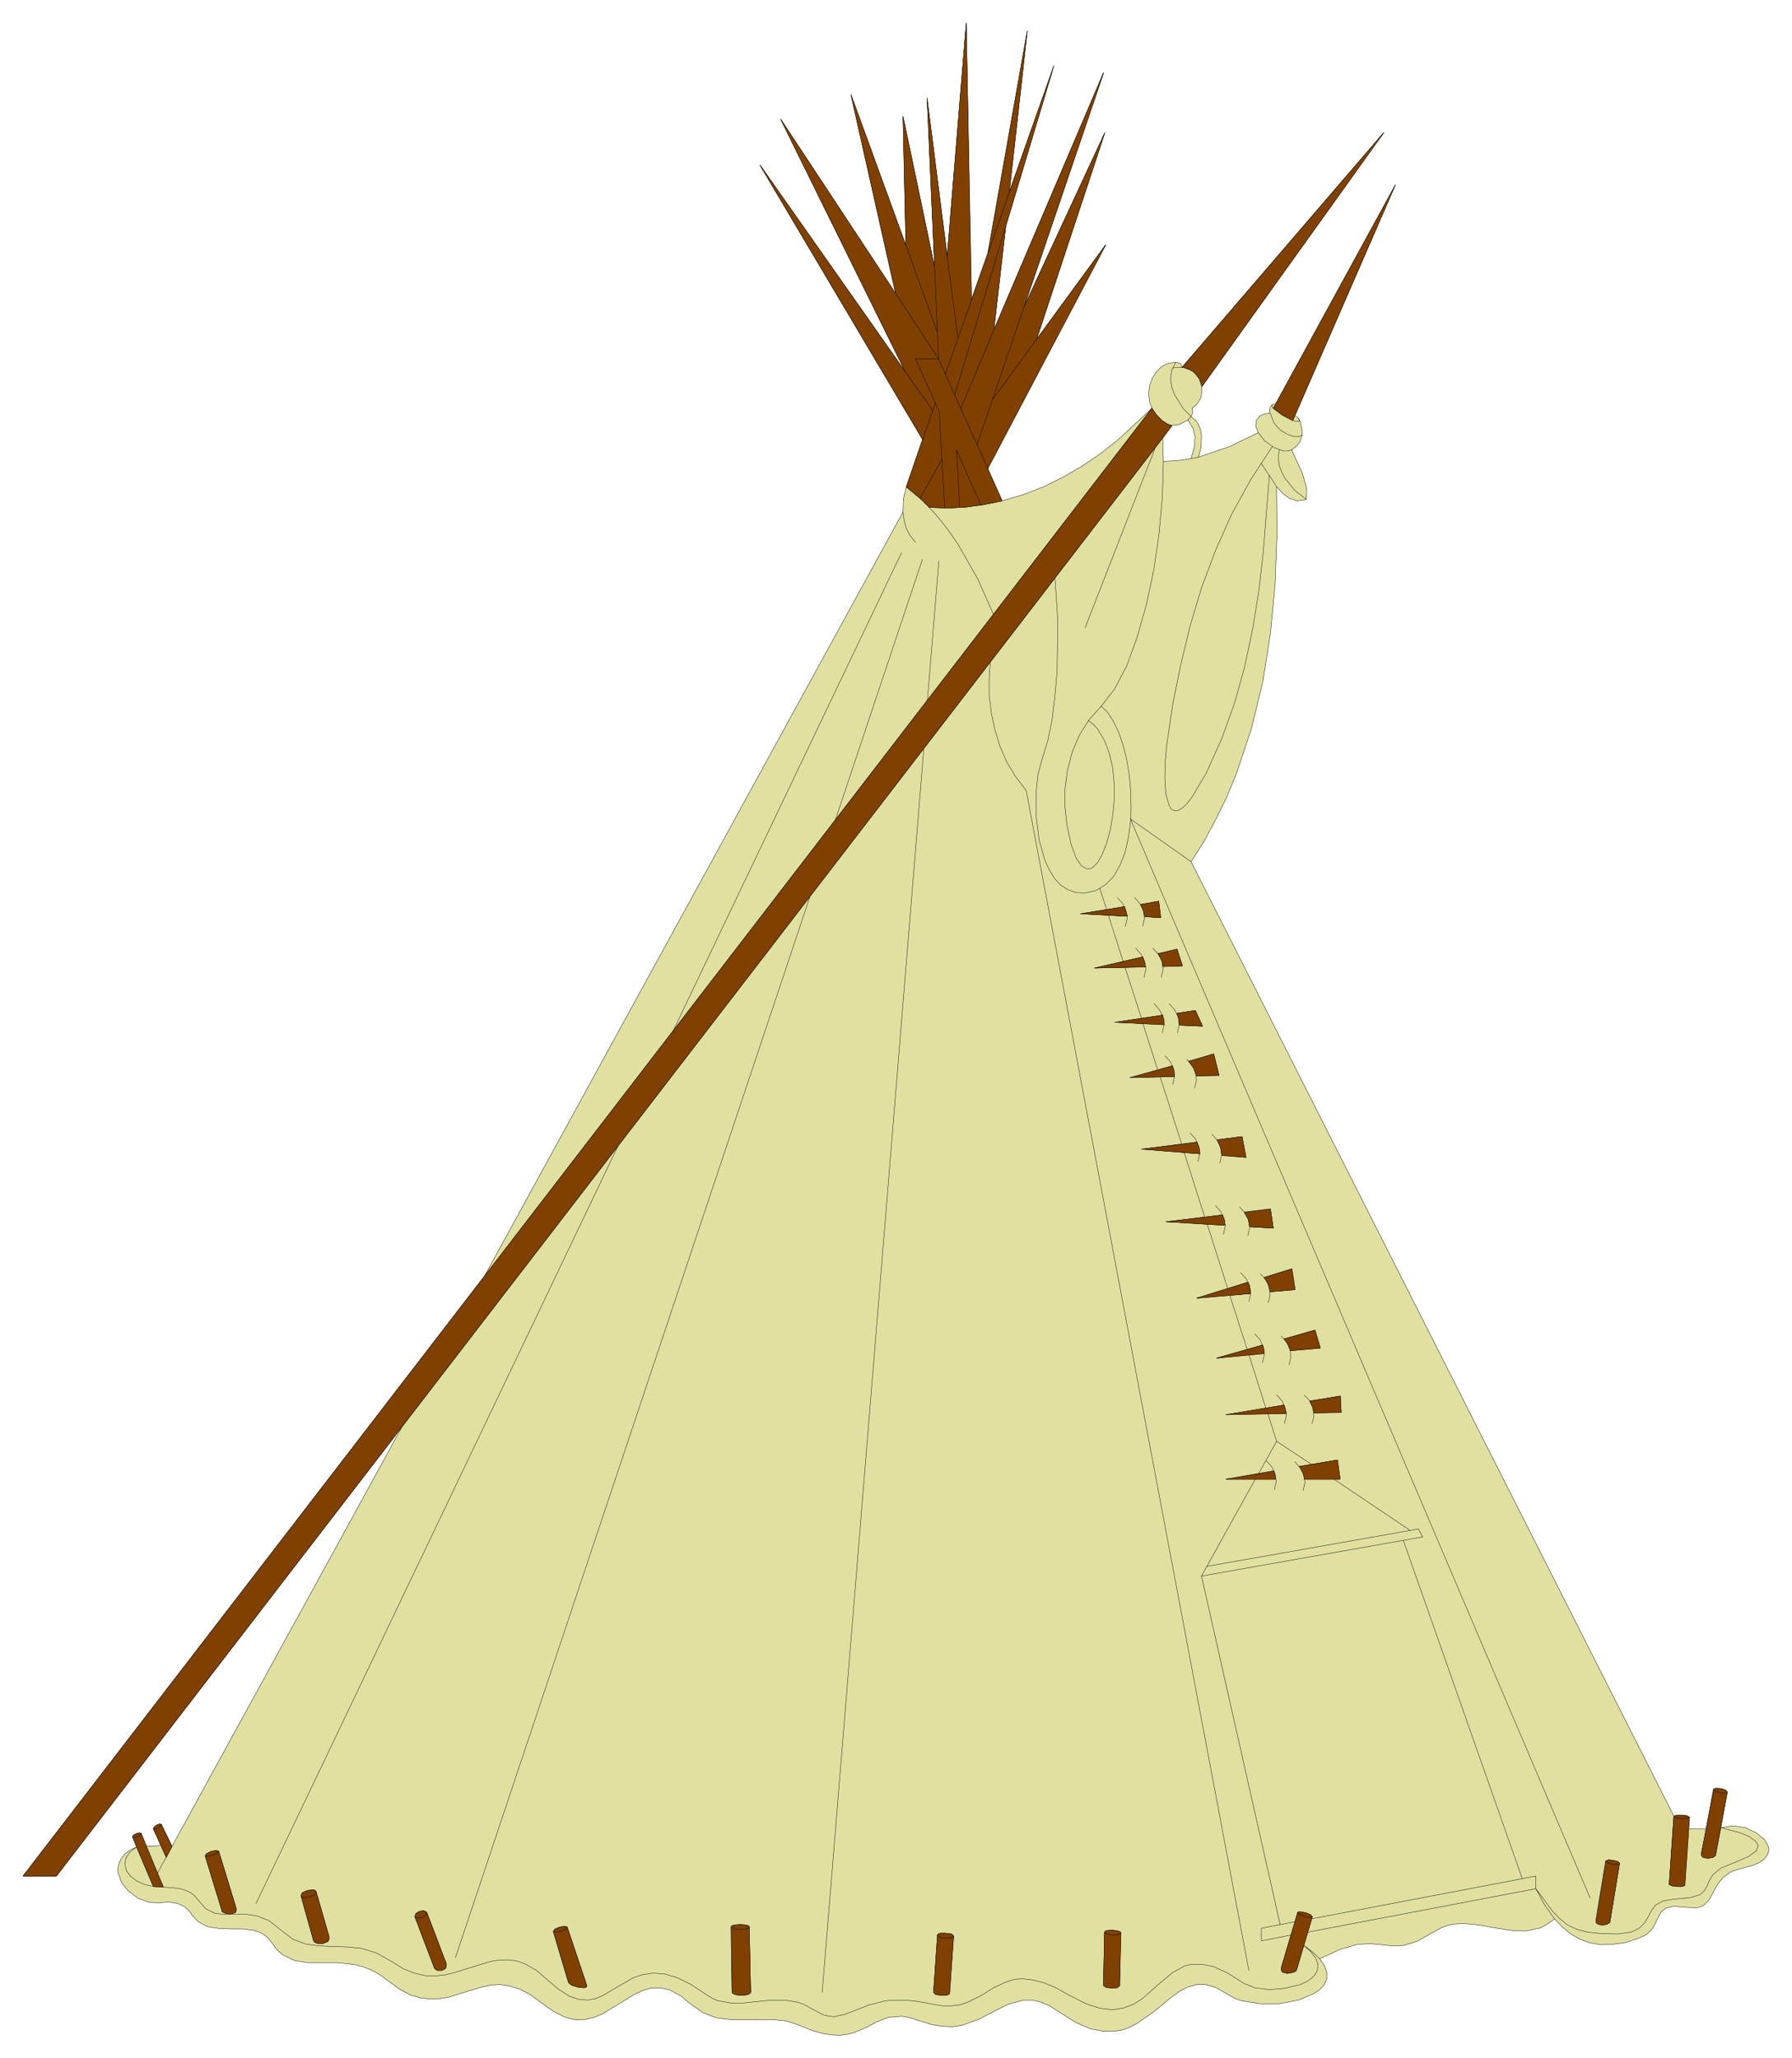 <svg xmlns="http://www.w3.org/2000/svg" width="332.533" height="381.733" fill-rule="evenodd" stroke-linecap="round" preserveAspectRatio="none" viewBox="0 0 4989 5727"><style>.pen0{stroke:#000;stroke-width:1;stroke-linejoin:round}.pen1{stroke:none}.brush2{fill:none}</style><path d="m64 5221 1285-1670 1165-2126 1-35 8-35 45-132-453-764 405 575-347-703 320 486-124-554 153 420-8-359 88 420-21-471 56 440 53-649 14 770 46-130 110-618-50 448 124-351-134 447-33 288 305-716-221 652 225-485-190 575 192-263-328 623 40 90 60-18 57-22 56-28 53-31 51-35 49-39 91-85-7-19-2-22 2-21 8-21 11-18 15-15 18-9 22-3 13 4 4 10 561-653-506 707v17l-4 17-9 14-14 12 2 12-5 11 12 10 9 13 5 14 3 15-1 32-7 29 85-29 81-39-7-18 2-17 12-13 11-4 15-3-1-11 3-8 6-5h7l334-611-280 642 9 7 6 10 6 28-2 14-5 15-10 12-13 10 30 65 10 35 2 14-1 24-26 4-21-7-19-14-17-19 1 136-5 136-13 136-21 134-32 132-43 128-26 63-30 61-32 60-37 58 1344 2656 7-3h15l15 2 6 4-2 33h49l20-111 7-3 14 1 13 4 5 6-18 99 34-5 34 5 30 14 23 19 7 11 5 11v11l-4 11-9 11-14 10-20 8-26 7-18 5-16 6-22 17-15 20-11 20-10 19-14 15-9 5-11 3-31-1-34-3-21 5-13 9-8 14-16 32-15 16-7 5-18 8-37 12-35 5-33 1-30-5-28-10-26-15-23-19-22-23-19 14-20 11-41 9-43-2-43-7-44-8-43-4-21 1-20 3-20 7-20 11-48 27-38 12-32 1-30-3-31-3-36 2-46 13-59 27 14 20 6 19v17l-7 16-12 13-17 12-43 18-53 10h-54l-51-8-22-8-19-11-31-18-28-8h-26l-25 7-23 12-23 17-46 38-50 35-27 13-11 4-20 3-33 1-37-7-40-17-46-29-28-18-26-11-24-5h-22l-42 11-40 20-42 22-47 17-26 4-29-1-31-5-35-11-25-8-22-4-37 3-32 12-30 16-33 14-19 5-20 3-24-1-26-4-31-9-34-14-36-12-39-4-79 1-39-1-39-5-36-14-34-24-30-24-28-15-26-6h-25l-23 7-23 10-44 27-46 28-24 10-25 6-27 1-28-7-31-15-34-24-31-23-30-16-28-9-26-4-25 1-25 5-47 14-48 15-25 4-26 1-27-3-28-8-30-16-32-23-24-18-24-13-24-9-23-6-46-5h-83l-37-6-33-16-16-14-14-19-11-14-12-10-14-7-14-4-31-4h-32l-32-1-31-5-14-6-14-8-12-12-11-15-15-15-20-9-24-4-24 2-31-1-30-11-26-19-20-24-10-27-1-14 3-13 6-13 10-13 14-11 19-9-11-28 2-5 8-4 9-3 5 2 14 36 41-2-21-46 2-6 7-5 8-3 5 1 30 61 640-1167-962 1250H64l3175-3937-2-65 26-35 21-3 23-12 14 22 6 25-2 28-9 32-38 6-39 2L64 5221z" class="pen1" style="fill:#e0e0a1"/><path d="m64 5221 1285-1670 1165-2126 1-35 8-35 45-132-453-764 405 575-347-703 320 486-124-554 153 420-8-359 88 420-21-471 56 440 53-649 14 770 46-130 110-618-50 448 124-351-134 447-33 288 305-716-221 652 225-485-190 575 192-263-328 623 40 90 60-18 57-22 56-28 53-31 51-35 49-39 91-85-7-19-2-22 2-21 8-21 11-18 15-15 18-9 22-3 13 4 4 10 561-653-506 707v17l-4 17-9 14-14 12 2 12-5 11 12 10 9 13 5 14 3 15-1 32-7 29 85-29 81-39-7-18 2-17 12-13 11-4 15-3-1-11 3-8 6-5h7l334-611-280 642 9 7 6 10 6 28-2 14-5 15-10 12-13 10 30 65 10 35 2 14-1 24-26 4-21-7-19-14-17-19 1 136-5 136-13 136-21 134-32 132-43 128-26 63-30 61-32 60-37 58 1344 2656 7-3h15l15 2 6 4-2 33h49l20-111 7-3 14 1 13 4 5 6-18 99 34-5 34 5 30 14 23 19 7 11 5 11v11l-4 11-9 11-14 10-20 8-26 7-18 5-16 6-22 17-15 20-11 20-10 19-14 15-9 5-11 3-31-1-34-3-21 5-13 9-8 14-16 32-15 16-7 5-18 8-37 12-35 5-33 1-30-5-28-10-26-15-23-19-22-23-19 14-20 11-41 9-43-2-43-7-44-8-43-4-21 1-20 3-20 7-20 11-48 27-38 12-32 1-30-3-31-3-36 2-46 13-59 27 14 20 6 19v17l-7 16-12 13-17 12-43 18-53 10h-54l-51-8-22-8-19-11-31-18-28-8h-26l-25 7-23 12-23 17-46 38-50 35-27 13-11 4-20 3-33 1-37-7-40-17-46-29-28-18-26-11-24-5h-22l-42 11-40 20-42 22-47 17-26 4-29-1-31-5-35-11-25-8-22-4-37 3-32 12-30 16-33 14-19 5-20 3-24-1-26-4-31-9-34-14-36-12-39-4-79 1-39-1-39-5-36-14-34-24-30-24-28-15-26-6h-25l-23 7-23 10-44 27-46 28-24 10-25 6-27 1-28-7-31-15-34-24-31-23-30-16-28-9-26-4-25 1-25 5-47 14-48 15-25 4-26 1-27-3-28-8-30-16-32-23-24-18-24-13-24-9-23-6-46-5h-83l-37-6-33-16-16-14-14-19-11-14-12-10-14-7-14-4-31-4h-32l-32-1-31-5-14-6-14-8-12-12-11-15-15-15-20-9-24-4-24 2-31-1-30-11-26-19-20-24-10-27-1-14 3-13 6-13 10-13 14-11 19-9-11-28 2-5 8-4 9-3 5 2 14 36 41-2-21-46 2-6 7-5 8-3 5 1 30 61 640-1167-962 1250H64z" class="pen0 brush2"/><path d="m3239 1284-2-65 26-35 21-3 23-12 14 22 6 25-2 28-9 32-38 6-39 2z" class="pen0 brush2"/><path fill="none" d="m380 5140-19 15-11 17-2 17 4 17 11 15 17 13 21 10 26 6 34 2 35 3 16 4 15 6 14 10 11 13 21 24 24 12 27 4 29-1h31l32 5 33 13 34 27 33 25 35 13 36 5 39 2 39 1 41 4 42 13 43 24 32 20 31 12 29 7 28 1 27-3 26-6 51-16 49-15 24-4 25-1 26 3 26 10 28 16 28 24 34 29 30 19 26 9 25 2 22-4 21-9 42-25 44-25 25-8 28-4 31 2 35 10 39 19 45 30 15 9 16 7 35 6h37l38-4 39-4h37l36 6 17 6 16 9 38 20 16 4 16 1 30-7 31-12 36-14 45-11 26-2h30l34 4 38 7 30 5h26l23-3 21-7 38-19 35-22 38-17 21-6 23-1 26 3 29 7 34 14 38 21 47 24 40 13 35 4 30-5 27-10 24-15 43-38 43-36 24-13 9-5 17-4 30-1 34 7 39 18 46 29 30 12 40 5 44-4 42-10 17-8 15-10 10-11 6-13 1-15-6-16-13-18-21-19 26 20 19 18m654-111-28-39-24-45 45 61 21 22 22 18 26 12 30 8 38 4 46 1 37-5 23-11 15-15 10-17 9-18 12-15 20-11 31-5 44-4 27-8 13-11 8-14 6-15 11-17 21-17 38-16 40-17 21-16 5-14-8-13-17-12-24-10-55-15-15 78-7 5-15 2-13-3-4-5v-7l13-66m20-111 6 6 13 4 13 1 7-3" class="pen0"/><path fill="none" d="m4701 5090-11 157-7 3h-14l-15-2-7-4 13-190 7 4 15 2h14l7-3m-194 128-27 164-7 6-14 2-13-3-4-4-1-7 27-164 6 5 13 4h13l7-3-5-5-13-3-14-1-7 3m-817 155-44 150-9 5-16 3-14-4-3-6 1-9 45-152 5 6 14 5 14 3 7-1-5-6-13-5-15-3-7 1m-493 58-3 147-7 5-15 1-16-2-7-5 3-148 7 5 16 3 15-1 7-5-2-3-5-2-15-3-16 1-5 2-2 3m-420 11-2-3-5-3-15-2h-16l-5 2-2 3 6 6 16 2h15l8-5-12 160-7 5h-15l-16-3-6-6 11-159m-524-23-2-3-6-2-17-2-18 2-6 2-2 3 8 6 18 2 17-2 8-6 4 183-8 6-18 2-17-2-9-6-3-183m-456 0-8-2-13 3-13 5-5 7 8 2 14-2 13-6 4-7 55 164-1 4-5 1-17-1-19-5-10-9-42-141m-352-54-8-4-12 2-10 6-3 9 8 4 12-2 10-6 3-9 55 145-2 11-11 6h-12l-8-5-55-144m-275-70-3-4-5-1-16 2-14 6-3 5-1 4 8 4 16-1 14-7 3-4 1-4 36 125v8l-3 6-15 6-16-1-6-3-3-4-35-125m-229-124-7-3-13 3-13 6-5 6 7 2 14-3 12-5 5-6 48 157 1 8-3 5-13 4-23-5-48-157m-116 88-48-114m-14-36-3 5-7 5-9 2-5-2m11 28 47 110m12-38 40-74m-16 31-15-33m-21-46 13-3 9-10m900-1526 1858-2415 13 19 15 15 15 10 13 4m44-15 9-10-21-21-24-38-9-23-3-23 3-24 12-22" class="pen0"/><path fill="none" d="m3265 1024 17-2 15 1 25 11 16 19 8 23m-109 143L1119 3971M713 5297l1008-2109m153-319 636-1331m4-113 3 23 6 22 11 21 15 18m19 48-242 724m-71 214-987 2953m1021 97 283-3462m10-135 32-388m-91-205 42 35 38 39 34 42 31 45 54 95 44 99m-9 132-3 47v48l6 48 10 47 14 45 19 44 25 41 29 38 620 3284m117-99-82 16v-35l93-18" class="pen0"/><path fill="none" d="m3564 5356-219-970 616-109-12-22-589 104m-15 27 150-270m9-15 50-90 97 64m62 41 213 143m-19 28 331 941m-587 112 625-119v35l-635 121" class="pen0"/><path fill="none" d="m3548 4146 5-23-3-22-10-20-15-16" class="pen0"/><path fill="none" d="m3547 4093-134 23h139m76 32 5-22-3-21-10-20-15-17" class="pen0"/><path fill="none" d="m3617 4081 106-18 8 53h-99m-78-105-24-77m51-1-168 4 162-27" class="pen0"/><path fill="none" d="m3554 3882 15 16 9 20 3 22-5 22m77 0 5-22-3-22-9-20-15-16" class="pen0"/><path fill="none" d="m3646 3899 85-14 3 45-76 2m-134-14-47-148m43-4-133 13 128-36" class="pen0"/><path fill="none" d="m3493 3712 15 16 9 20 3 22-5 22m74 6 5-22-3-21-9-20-15-17" class="pen0"/><path fill="none" d="m3575 3726 86-25 15 50-84 8m-120-4-48-150m58-5-150 12 143-44" class="pen0"/><path fill="none" d="m3454 3542 15 16 10 20 3 22-5 22m54 3 5-22-3-22-9-20-15-16" class="pen0"/><path fill="none" d="m3519 3555 77-24 9 58-69 6m-118-9-57-179m50 3-165-10 158-19" class="pen0"/><path fill="none" d="m3384 3355 15 17 9 20 3 21-5 22m68 4 5-22-3-22-10-20-15-16" class="pen0"/><path fill="none" d="m3464 3373 73-9 8 54-66-4m-125-27-57-179m43 3-162-13 155-20" class="pen0"/><path fill="none" d="m3313 3153 15 16 9 20 3 22-5 22m61 4 5-22-3-22-9-20-15-17" class="pen0"/><path fill="none" d="m3388 3172 70-9 11 58-67-6m-112-31-60-187m40-1-124 3 118-33" class="pen0"/><path fill="none" d="m3243 2938 15 16 9 20 3 22-5 22m61 10 5-22-3-22-9-20-15-16" class="pen0"/><path fill="none" d="m3309 2953 70-20 15 60-64 1m-107-17-41-128m59 2-137-6 132-20" class="pen0"/><path fill="none" d="m3213 2793 15 17 10 20 3 22-5 22m42 0 5-22-3-22-10-20-15-17" class="pen0"/><path fill="none" d="m3276 2820 52-8 20 44-65-3m-105-19-46-142m57-1-142 3 134-31" class="pen0"/><path fill="none" d="m3162 2639 15 17 10 20 3 22-5 22m48 0 5-22-3-22-10-20-15-17" class="pen0"/><path fill="none" d="m3223 2654 54-13 15 47-55 2m-110-14-41-129m52 3-130-7 123-20" class="pen0"/><path fill="none" d="m3111 2498 15 17 9 20 3 21-5 22m48 0 5-22-3-21-9-20-15-17" class="pen0"/><path fill="none" d="m3175 2517 51-9 5 46-44-3m-106-20-19-58m254-75-169-119 1280 3003M2790 1394l-49 10-50 7-51 3-53-2m-25-25 60-109" class="pen0"/><path fill="none" d="m2629 1413-14-267-66-147h64l137 305" class="pen0"/><path fill="none" d="m2731 1406-69-153 9 159m-103-189 36-102m-8 21-76-108m-27-217 120 182-11-255m-80-61 88 242m57 16-30-228m-5 328 72-207m46-130 60-170m-10 96-142 469m17 37 92-218m84-64-131 384m44-127 122-167m51 664 8 118-2 141-6 70-8 66-12 59-15 48-12 44-6 56 1 64 8 64 17 59 12 25 14 23 17 18 20 13 23 8 25 1 31-7 27-17 22-23 17-30 14-35 9-40 6-42 2-44-1-45-4-44-7-43-10-40-12-36-15-31-16-25-18-18-34 38-27 43-20 47-13 50-7 52v52l6 52 11 51 14 38 15 22 15 8h8l7-3 15-15 13-23 12-31 10-36 7-41 4-43v-44l-4-43-9-41-14-37-19-32-12-13-14-11" class="pen0"/><path fill="none" d="m3066 1965 36-46 34-64 29-79 26-91 21-98 15-103 9-102 3-98m-23-37-195 500m295-471 21-4m166-68 18 23 25 18 26 10h13l11-3m-35 0-2 21 2 21 7 19 10 19 27 33 32 25m-83-36-23-35-20-30" class="pen0"/><path fill="none" d="m3534 1323-17 213-12 106-17 105-22 105-28 102-36 100-44 98-38 64-15 20-14 13-12 7h-9l-9-4-6-10-9-31-3-42 1-50 5-51 16-108 22-109 26-108 32-107 39-104 45-101 53-96 60-92m83-33-7 5h-15l-18-6-19-11-11-11-9-12-10-26m6-23-1 4 4 7 26 19 36 17h10l1-2-3-6m-10-9-6 14m-54-34 6-11" class="pen0"/><path d="m64 5221 3143-4085 13 19 15 15 15 10 13 5L157 5221H64zm363 29-58-138 2-4 8-5 9-2 5 1 62 150-28-2zm36-81-36-79 2-5 7-6 8-3 5 1 30 62-16 30zm156 152-48-157 5-6 13-6 13-2 7 2 48 157 1 8-3 6-13 4-15-2-8-4zm254 80-35-125 1-4 3-5 14-6 16-2 5 2 3 3 36 125v8l-3 6-15 6-16-1-6-3-3-4zm337 78-55-145 3-9 10-6 12-2 8 5 55 144-2 12-11 6h-12l-8-5zm373 38-42-142 4-6 13-6 13-2 8 2 55 164-6 5-17-1-18-6-7-4-3-4zm455 29-2-183 2-3 5-2 18-2 17 2 6 2 2 3 4 183-8 5-18 2-17-2-9-5zm561-1 11-160 2-3 6-2h15l16 2 4 3 2 3-11 160-8 5h-15l-16-2-6-6zm473-19 3-148 2-3 5-2 16-1 16 2 5 2 2 3-4 148-7 5-15 1-16-2-7-5zm496-53 45-151 7-2 15 3 13 5 6 6-45 151-9 4-16 3-14-4-3-6 1-9zm876-129 27-165 7-3 13 1 13 4 5 5-27 164-7 5-14 3-13-3-4-4v-7zm203-100 13-189 7-3 15-1 15 2 7 4-13 190-7 3h-15l-15-2-7-4zm90-87 34-177 7-3 13 1 13 4 5 5-33 177-7 5-14 3-14-3-4-5v-7zM3552 4117h-139l134-23 5 23zm80 0-5-19-10-17 107-18 7 54h-99zm-50-183-169 3 162-27 7 24zm76-2-4-17-8-16 86-14 2 46-76 1zm-138-165-133 13 128-37 4 11 1 13zm73-8-7-17-11-16 86-24 15 50-83 7zm-111-159-150 13 143-45 5 16 2 16zm54-5-5-21-12-19 78-24 9 58-70 6zm-125-185-165-10 158-19 5 14 2 15zm68 4-4-21-11-19 73-9 8 53-66-4zm-138-203-163-13 155-19 6 16 2 16zm61 5-4-23-10-21 70-9 11 58-67-5zm-132-220-124 3 118-33 5 14 1 16zm61-2-8-21-14-19 70-21 15 60-63 1zm-90-142-137-7 133-20 4 14v13zm42 1-1-17-6-16 52-8 20 44-65-3zm-93-162-143 3 135-31 8 28zm48-1-4-19-10-17 53-12 15 46-54 2zm-99-140-131-7 123-20 8 27zm48 1-4-18-8-16 51-9 6 46-45-3zm-664-1196 46-132-453-764 404 575-347-703 321 486-125-554 153 420-8-359 88 420-21-471 56 440 53-649 15 770 46-130 109-618-50 448 124-351-134 447-33 288 306-716-222 652 225-485-190 575 193-263-329 623 40 90-49 10-50 7-51 3-52-2-31-29-34-28zm768-333 562-653-507 707-5-19-12-17-16-12-22-6zm254 114 340-622-286 657-28-15-26-20z" class="pen1" style="fill:#804000"/><path d="m64 5221 3143-4085 13 19 15 15 15 10 13 5L157 5221H64zm363 29-58-138 2-4 8-5 9-2 5 1 62 150-28-2zm36-81-36-79 2-5 7-6 8-3 5 1 30 62-16 30zm156 152-48-157 5-6 13-6 13-2 7 2 48 157 1 8-3 6-13 4-15-2-8-4zm254 80-35-125 1-4 3-5 14-6 16-2 5 2 3 3 36 125v8l-3 6-15 6-16-1-6-3-3-4zm337 78-55-145 3-9 10-6 12-2 8 5 55 144-2 12-11 6h-12l-8-5zm373 38-42-142 4-6 13-6 13-2 8 2 55 164-6 5-17-1-18-6-7-4-3-4zm455 29-2-183 2-3 5-2 18-2 17 2 6 2 2 3 4 183-8 5-18 2-17-2-9-5zm561-1 11-160 2-3 6-2h15l16 2 4 3 2 3-11 160-8 5h-15l-16-2-6-6zm473-19 3-148 2-3 5-2 16-1 16 2 5 2 2 3-4 148-7 5-15 1-16-2-7-5zm496-53 45-151 7-2 15 3 13 5 6 6-45 151-9 4-16 3-14-4-3-6 1-9zm876-129 27-165 7-3 13 1 13 4 5 5-27 164-7 5-14 3-13-3-4-4v-7zm203-100 13-189 7-3 15-1 15 2 7 4-13 190-7 3h-15l-15-2-7-4zm90-87 34-177 7-3 13 1 13 4 5 5-33 177-7 5-14 3-14-3-4-5v-7zM3552 4117h-139l134-23 5 23zm80 0-5-19-10-17 107-18 7 54h-99zm-50-183-169 3 162-27 7 24zm76-2-4-17-8-16 86-14 2 46-76 1zm-138-165-133 13 128-37 4 11 1 13zm73-8-7-17-11-16 86-24 15 50-83 7zm-111-159-150 13 143-45 5 16 2 16zm54-5-5-21-12-19 78-24 9 58-70 6zm-125-185-165-10 158-19 5 14 2 15zm68 4-4-21-11-19 73-9 8 53-66-4zm-138-203-163-13 155-19 6 16 2 16zm61 5-4-23-10-21 70-9 11 58-67-5zm-132-220-124 3 118-33 5 14 1 16zm61-2-8-21-14-19 70-21 15 60-63 1zm-90-142-137-7 133-20 4 14v13zm42 1-1-17-6-16 52-8 20 44-65-3zm-93-162-143 3 135-31 8 28zm48-1-4-19-10-17 53-12 15 46-54 2zm-99-140-131-7 123-20 8 27zm48 1-4-18-8-16 51-9 6 46-45-3zm-664-1196 46-132-453-764 404 575-347-703 321 486-125-554 153 420-8-359 88 420-21-471 56 440 53-649 15 770 46-130 109-618-50 448 124-351-134 447-33 288 306-716-222 652 225-485-190 575 193-263-329 623 40 90-49 10-50 7-51 3-52-2-31-29-34-28zm768-333 562-653-507 707-5-19-12-17-16-12-22-6zm254 114 340-622-286 657-28-15-26-20z" class="pen0 brush2"/><path fill="none" d="m369 5112 5 2 9-2 7-5 3-5m34-12 13-2 7-6 2-5m122 87 7 2 14-3 12-5 5-6m229 124 3 3 5 2 16-2 14-6 3-5 1-4m275 70 8 4 12-2 10-6 3-8m353 53 7 2 14-2 13-6 4-6m457 0 8 5 17 2 18-2 7-5m524 22 6 6 16 3 15-1 8-5m420-10 7 5 16 2 16-1 7-5m492-57 5 5 14 6 14 3 8-2m817-155 5 5 13 4 14 1 6-3m151-131 7 4 15 2 15-1 7-3m67-77 5 5 13 4 13 1 7-3M2630 1414l-15-268-66-147h64l137 305" class="pen0"/><path fill="none" d="m2731 1406-68-153 9 159m-110-25 60-109m-53-55 35-102m-7 22-77-109m-26-217 119 182-11-255m-80-61 88 242m57 17-30-229m-5 328 73-207m46-130 59-170m-10 96-142 469m17 37 92-218m84-64-131 384m44-127 122-167" class="pen0"/></svg>
